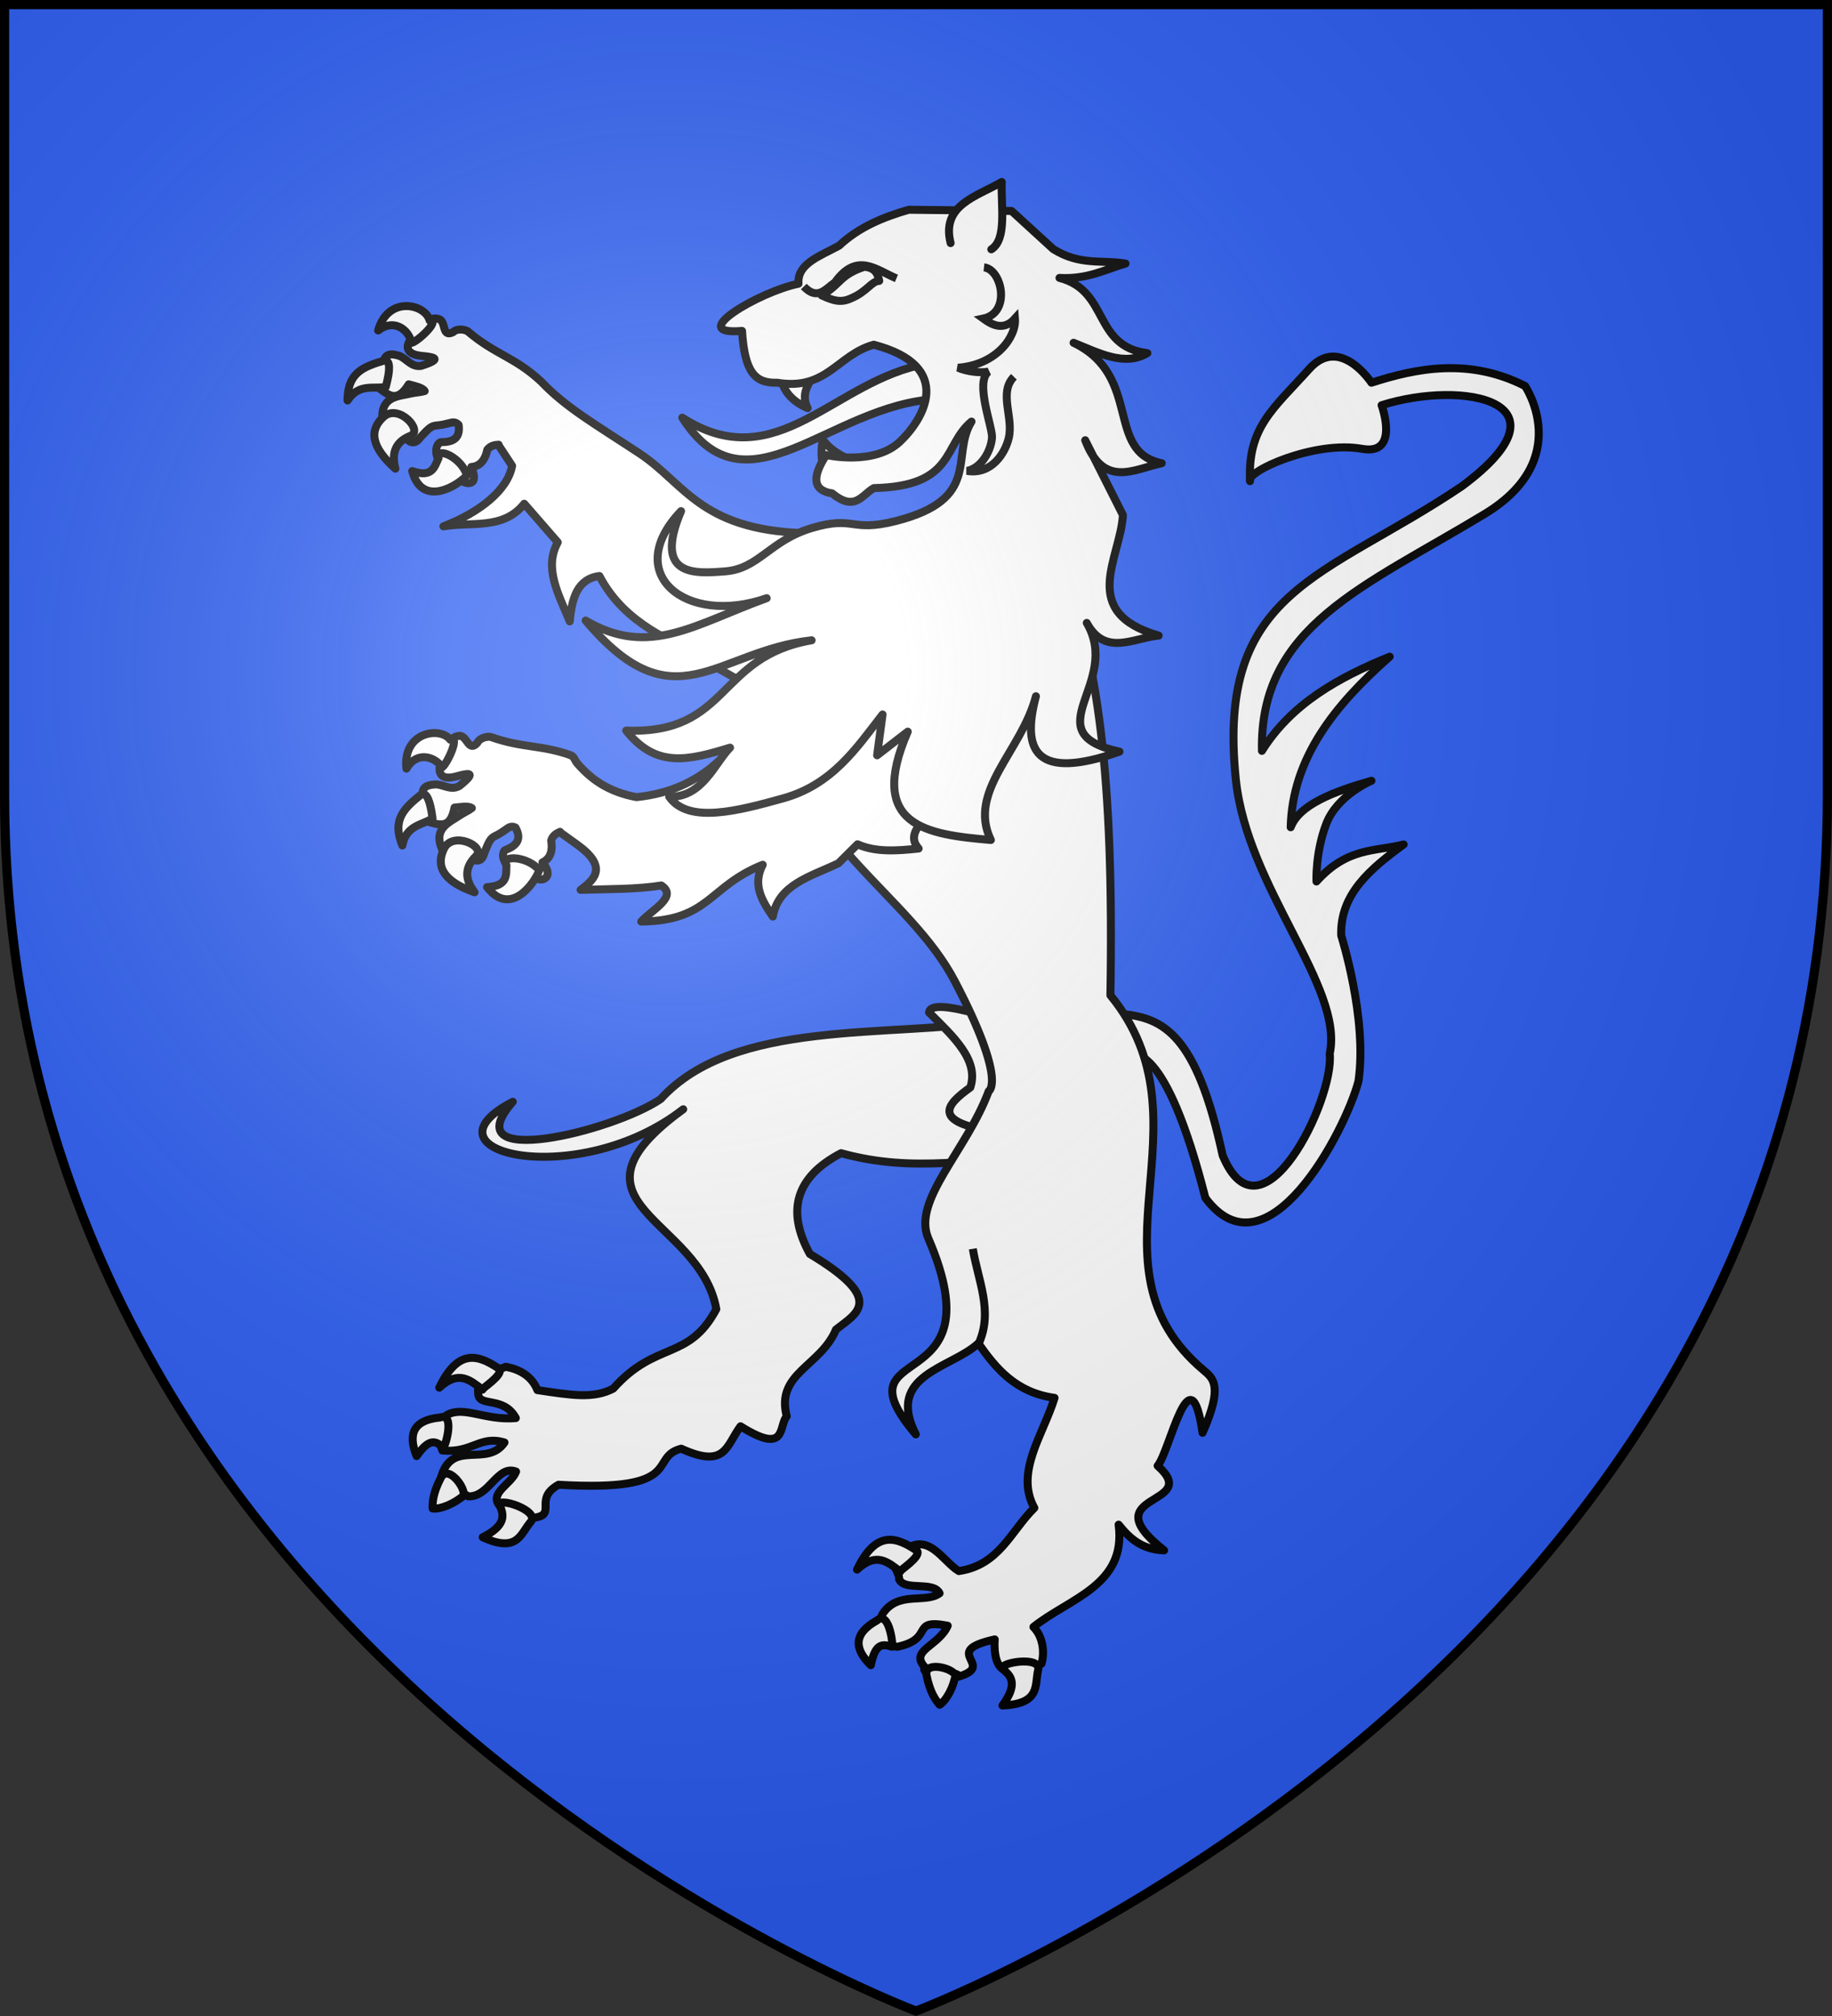 <svg xmlns="http://www.w3.org/2000/svg" xmlns:xlink="http://www.w3.org/1999/xlink" width="600" height="660" viewBox="-300 -300 600 660"><rect x="-300" y="-300" width="600" height="660" fill="#333333" stroke="none"/><defs><radialGradient id="b" cx="-80" cy="-80" r="405" gradientUnits="userSpaceOnUse"><stop offset="0" stop-color="#fff" stop-opacity=".31"/><stop offset=".19" stop-color="#fff" stop-opacity=".25"/><stop offset=".6" stop-color="#6b6b6b" stop-opacity=".125"/><stop offset="1" stop-opacity=".125"/></radialGradient><path id="a" d="M-298.5-298.5h597V-40C298.5 246.2 0 358.39 0 358.39S-298.5 246.2-298.5-40z"/></defs><use xlink:href="#a" width="100%" height="100%" fill="#2b5df2"/><g stroke="#000" stroke-width="2"><g fill="#fff" stroke-linecap="round" stroke-linejoin="round"><path fill-rule="evenodd" stroke-width="2.615" d="M26.518 34.246C-9.022 39.8-59.675 33.428-83.615 59.8c-15.508 10.594-68.243 23.478-48.448.902-32.296 16.75 21.487 29.23 55.826 2.446-42.671 31.09 5.452 35.448 10.84 65.434-9.142 17.128-19.682 10.194-33.766 26.025-6.483 3.372-13.576 2.178-24.828.493-1.86-4.685-5.963-6.805-10.343-7.643-4.513 1.493-9.718 4.784-9.06 8.5-.116 5.092 8.203.722 12.334 8.297-9.948.884-16.887-4.047-22.44-1.088-4.53 3.324-2.39 9.73-1.631 11.701 9.883.899 12.263-5.046 20.36-2.622-5.7 8.304-17.063-1.164-20.709 11.167 1.07 4.039 5.067 3.968 8.832 6.455 6.902.366 9.53-10.478 15.669-8.1-1.55 4.27-9.654 7.285-4.814 11.767 1.647 2.086 6.103 2.513 10.582 3.355 7.959-.947-.29-6.1 8.136-10.808 42.083 2.457 29.208-9.03 40.181-11.811 14.599 6.661 14.715-.96 19.42-7.327 15.419 9.655 12.384-.2 15.147-3.283-3.728-14.097 11.163-16.386 16.118-28.387 6.711-5.333 16.557-9.711-8.558-24.747-7.798-14.17-4.616-25.233 10.22-32.999 24.56 6.835 44.072 1.174 66.107 1.761zm-191.96-223.255c-.966 1.206-2.833 4.886 3.477 5.517 3.302.33 7.814.746-.093 3.268-3.187.559-4.93-2.477-7.149-3.268-1.71-.496-4.069-1.176-4.984 1.226-.35 4.323-.865 7.384-1.47 9.478 3.132 2.347 5.858 4.577 9.518-1.39 2.06.582 4.467 1.02 5.23 2.207-1.497.439-3.063.46-4.209.735-4.304 1.033-9.883.836-9.682 8.13 8.11-2.13 9.633 3.462 7.68 6.455 1.66 1.977 3.232 1.957 4.699-.041 3.58-3.995 4.008-3.884 6.087-4.085 1.473-.143 2.858-.577 3.963-.818 1.155-.33 1.98.037 2.573.695.463 3.366-.668 5.735-5.8 5.638-1.406.517-2.002 2.646-1.145 5.106 6.791 1.549 6.882 3.834 7.517 7.15.796 1.249 6.628 3.142 3.595-4.127 3.263-.188 4.712-2.973 5.23-5.637 1.008-1.291 2.322-1.576 3.717-1.634l-.082.081 4.494 6.823c-1.498 8.064-10.816 15.349-22.51 19.814 9.095-1.57 19.585 1.262 26.473-7.395l10.99 12.624c-4.701 8.464.354 17.2 3.921 25.9.68-7.46 2.397-13.916 9.723-14.87 8.628 16.497 24.897 21.123 30.926 25.778l29.782 16.791 10.295-56.54c-37.641 0-42.5-16.014-57.93-26.188-14.815-9.768-24.039-14.974-32.159-23.49-8.7-8.104-14.99-8.75-24.014-16.423-.518-.441-3.279-1.243-4.777.202-3.851 2.012-2.265-3.438-4.668-4.237-3.752-1.248-6.922 3.653-9.219 6.525zM68.71 45.123c2.221-.356 12.844-4.721 26.059 47.044 20.206 27.21 45.863-21.94 50.138-38.188 3.022-20.476-5.647-47.703-5.647-47.703-.452-13.582 9.615-21.89 20.442-29.817-9.36 2.397-18.335.79-28.553 12.123 0 0-.396-9.503 3.233-18.92 3.63-9.417 14.773-14.05 14.773-14.05-12.743 3.63-23.678 7.924-26.442 15.216.521-22.66 14.47-40.038 32.424-55.842-16.885 6.858-32.264 15.469-41.847 30.83-.825-40.821 33.386-53.628 72.878-77.505 29.64-17.92 13.3-41.94 13.3-41.94-18.305-9.305-35.593-5.825-50.307-1.073 0 0-10.265-15.742-20.362-4.515-11.71 13.02-20.264 19.127-19.393 36.749-1.564-3.18 21.187-13.38 36.681-10.59 12.475 2.247 6.4-14.282 6.4-14.282 26.94-8.487 63.662-1.154 26.313 26.516-44.86 30.25-80.608 33.581-74.038 96.142 3.732 35.532 35.43 67.764 30.734 89.645 1.547 15.003-22.371 63.962-35.07 33.286-8.545-39.513-19.23-44.891-32.795-46.273z"/><path fill-rule="evenodd" stroke-width="2.615" d="M4.273 31.452c7.833 7.823 16.48 15.557 13.514 24.563-8.197 5.836-12.66 11.33 8.176 14.493l8.014-20.534-16.35-18.718c-9.56-2.39-13.105-1.889-13.354.196z"/><path fill-rule="evenodd" stroke-width="2.615" d="M-50.097-71.566C-38.354-23.522-2.284-7.438 12.756 21.333c17.182 32.87 11.057 35.891 11.057 35.891-7.176 19.385-25.127 35.8-19.797 48.148C27.282 159.282-27 137.828-.066 169.59c-10.027-19.637 11.66-21.578 20.482-29.808 5.856 8.355 12.338 16.1 24.96 17.861-3.712 12.064-13.053 24.337-6.622 36.021-7.642 7.48-11.428 18.737-24.733 20.674-5.272-3.088-10.173-13.654-18.599-6.087-5.43 2.38-.596 6.577-.963 8.767 1.805 3.998 11.234.48 13.267 4.587-4.586 3.462-13.637-.942-18.702 6.795-2.173 4.096.23 10.365 4.835 10.724 12.459-2.584 3.981-9.305 16.533-6.89-2.98 6.698-12.464 8.03-7.626 13.416-1.268 4.718 10.946.418 11.235 3.235 12.557-3.817-6.522-8.106 11.784-12.173-.185 2.668-.095 7.31 2.2 9.39 3.839.784 9.399.967 13.118-1.454 1.015-3.444.618-8.718-2.644-12.003 11.691-9.416 30.562-13.577 27.902-33.501 3.493 4.371 7.53 8.163 14.89 8.413-24.24-19.136 12.97-14.277-2.113-27.683 4.032-4.717 10.711-38.393 14.713-10.8 6.77-15.309 3.549-17.792.315-20.512-40.816-34.336 3.812-80.93-30.495-122.723 1.21-72.395-4.145-110.08-16.068-141.2z"/><path fill-rule="evenodd" stroke-width="2.615" d="m-10.615-98.231-56.46 49.514c-5.46 4.341-13.138 8.534-24.47 9.682-9.348-1.74-14.982-5.974-19.364-11.03-1.11-1.34-.839-2.042-2.207-2.697-9.717-3.454-15.72-2.284-26.146-5.964-.642-.227-3.529.035-4.412 1.92-2.878 3.255-3.312-2.4-5.842-2.288-3.95.175-5.172 5.853-6.291 9.355-.47 1.472-.89 5.587 5.23 3.922 3.202-.871 7.545-2.076 1.061 3.105-2.777 1.66-5.489-.545-7.843-.49-1.776.148-4.211.33-4.208 2.9 1.218 4.163 1.819 7.225 2.001 9.396 3.766 1.074 7.13 2.183 8.416-4.698 2.132-.193 4.543-.672 5.679.164-1.24.945-2.705 1.54-3.677 2.206-3.651 2.503-8.962 4.33-6.169 11.071 6.813-4.886 10.273-.225 9.519 3.268 2.256 1.255 3.715.675 4.371-1.716 1.916-5.01 2.339-5.074 4.208-6.005 1.325-.66 2.445-1.546 3.39-2.165.962-.721 1.867-.69 2.656-.286 1.636 2.979 1.438 5.611-3.39 7.353-1.128.986-.904 3.197.776 5.189 6.896-.98 7.782 1.093 9.56 3.963 1.24 1.397 6.14.029 1.879-5.107 2.98-1.341 3.328-4.476 2.86-7.15.48-1.566 1.618-2.306 2.9-2.86l-.04.123 5.678 4.086c10.035 7.22 5.815 11.32 1.103 14.788 9.095-.254 18.717-.163 26.432-1.43 5.52 3.639-2.93 7.827-6.578 11.807 22.42-.25 21.96-11.476 39.791-18.588-3.447 6.55-.249 11.782 3.31 16.954 1.849-10.538 12.349-13.073 21.488-17.444l6.25-6.21c5.856 2.632 12.874 2.167 20.019 1.39C-2.794-26.197.5-30.462 6.87-34.829 21.917-49.779 20.6-54.969 20.556-73.76z"/><path stroke-width="2.615" d="M40.008 246.727c1.197-4.907-14.198-2.281-11.381-.082 2.816 2.2 4.57 5.018-.308 11.704 12.626-.533 10.491-6.715 11.689-11.622zm-27.24 2.535c.806-1.296-1.778-2.833-4.436-3.373-2.657-.54-5.388-.083-4.875 2.61 1.125 5.611 3.038 8.187 4.277 9.61 1.203-.627 3.794-3.667 5.034-8.847zM-7.98 239.065c.744.956-.624-12.318-4.83-8.536-7.623 4.224-7.595 9.166-1.983 14.634 1.494-7.674 4.164-6.808 6.813-6.098zm2.83-24.575c-.485-.262 6.923-4.773 5.51-6.768-6.91-4.727-13.516-6.772-19.675 6.138 6.404-5.959 10.202-2.36 14.166.63zM-152.537-57.832c3.344-1.497-1.026 7.97-2.67 9.038-2.586-3.803-8.534-5.17-11.673.42-1.344-11.98 11.077-13.89 14.343-9.458zm-9.28 17.745c1.565-.32 2.694 2.057 3.48 8.006-3.363 2.22-8.624 2.182-9.883 8.875-3.518-8.531.651-12.282 6.403-16.881zm38.422 24.945c-3.768-4.624-12.858-5.073-10.737-1.577-.162 3.04.658 6.735-6.347 7.145 7.82 10.186 15.966-1.92 17.084-5.568zm-20.695-4.587c3.326-3.214-7.637-8.304-10.49-2.439-2.852 5.866-.135 10.738 10 14.287-3.655-4.837-2.835-8.634.49-11.848zm-29.733-162.327c1.568.301 1.707 2.929.167 8.728-3.955.771-8.804-1.267-12.518 4.442-.003-9.23 5.28-11.109 12.351-13.17zm14.522-13.031c3.662-.11-3.984 6.977-5.912 7.339-.941-4.501-5.92-8.031-10.952-4.059 3.32-11.588 15.533-8.623 16.864-3.28zm33.095 393.337c3.302-3.822-11.597-8.5-10.092-5.26 1.504 3.242 1.782 6.55-5.608 10.277 11.481 5.28 12.398-1.195 15.7-5.017zm-22.62-8.073c1.444-.494.415-3.319-1.302-5.418-1.717-2.1-4.121-3.473-5.427-1.062-2.678 5.057-2.826 8.263-2.766 10.148 1.329.276 5.258-.44 9.494-3.668zm-6.046-16.359c.3 1.173 4.34-11.545-1.025-9.754-8.675.833-10.62 5.376-7.654 12.629 4.43-6.441 6.533-4.582 8.68-2.875zm12.908-18.884c-.486-.261 6.923-4.773 5.509-6.767-6.909-4.728-13.515-6.773-19.674 6.138 6.404-5.96 10.202-2.36 14.165.63zm-5.11-299.341c-1.721-5.71-9.955-9.59-9.325-5.55-1.308 2.75-1.957 6.479-8.59 4.19 3.348 12.396 15.492 4.307 17.916 1.36zm-18.47-12.926c4.3-1.705-3.898-10.587-8.77-6.25-4.871 4.336-4.216 9.875 3.803 17.018-1.537-5.865.668-9.062 4.967-10.768z"/><path fill-rule="evenodd" stroke-width="2.615" d="M3.538-180.885c-30.235 5.165-49.002 37.618-80.087 17.623 21.08 33.237 48.102-4.275 83.415-6.117z"/><path fill-rule="evenodd" stroke-width="2.615" d="M-44.19-175.92c1.012 4.447 4.065 7.525 8.71 9.535-2.788-5.428 1.38-9.234 3.709-13.469m1.342 34.917c-.037-3.685-1.107-6.111-.07-11.103 3.16 4.426 7.91 5.842 11.999 8.51"/><path fill-rule="evenodd" stroke-width="2.615" d="m-10.952-66.09-1.781 13.358 10.03-7.739c-13.52 31.028 6.343 33.682 27.226 35.468C16.744-41.05 34.568-53.99 39.28-72.066c-4.727 17.829-.272 27.847 27.366 18.143-28.503-6.239.919-22.345-10.72-42.144 6.031 11.099 15.299 4.886 23.543 4.15-26.347-7.653-12.553-25.143-11.699-39.461l-12.35-24.495c6.079 15.886 15.95 9.464 25.059 7.526-18.664-3.763-6.21-28.503-28.87-39.435 8.243 3.276 16.602 7.86 24.16 3.397-17.931-2.239-12.384-20.452-28.775-24.631 9.245.504 14.816-2.724 21.621-4.699-7.83-1.299-14.933.743-23.672-4.738l-13.642-12.478-33.661-.406c-8.351 2.421-16.304 5.645-22.82 11.754-6.069 3.354-13.845 5.871-13.297 12.464-12.944 2.636-37.391 17.048-18.504 15.449.878 13.501 4.235 17.191 11.493 16.96 16.29 2.685 19.715-9.154 31.65-12.438 26.857 7.056 16.262 24.566 8.478 31.821-8.461 7.887-24.05 4.3-24.05 4.3-4.889 7.446-4.24 11.628 1.946 12.549 7.598 6.197 9.796.355 13.676-1.737 26.654-.578 22.569-13.988 31.965-21.77-6.977 11.235 3.66 25.39-24.928 32.595-14.762 3.727-13.295-1.898-27.236 2.213-13.941 4.11-17.444 13.384-28.528 14.23-9.908.755-23.602 1.886-14.435-19.718-19.682 20.567 1.663 37.724 28.053 28.494-23.712 8.554-38.422 19.584-59.306 7.33 29.21 34.634 42.517 9.908 74.015 6.46-31.211 5.378-26.742 30.795-60.72 29.564 9.794 12.39 20.265 9.774 34.004 5.582-5.036 5.076-9.025 16.4-19.93 16.067 6.295 9.063 22.892 4.512 37.207.562C-27.339-43.1-19.46-55.164-10.952-66.091z"/><path fill-rule="evenodd" stroke-width="2.615" d="M11.335-220.415c-3.139-12.447 8.39-15.17 16.733-20.005-.226 8.274 1.743 18.777-3.406 22.05M-30.884-203.294c3.99 1.853 6.329 2.45 9.596.972 5.338-2.223 6.648-5.629 9.246-5.722-.478-2.196-1.175-4.266-4.868-4.62-8.217 2.748-7.516 5.576-13.974 9.37z"/></g><path fill="none" stroke-width="2.615" d="M22.262-212.473c5.874.622 8.967 14.838-.228 16.772 2.523 1.835 6.52 4.327 10.383 0 .49 5.956-6.034 15.144-18.658 16.087 2.87 1.256 7.356 1.825 9.986 1.255-4.576 3.502 1.417 18.275 1.141 21.678-.376 4.647-3.776 10.097-8.215 10.84 7.957 1.36 12.519-5.666 13.717-10.8 1.6-6.85-3.42-14.83 1.686-20.006M-36.745-206.2c4.527 4.738 7.154.74 10.198-1.343 7.238-10.12 13.597-4.015 20.14-1.32m26.943 348.733c4.81-10.549-.247-20.73-1.922-31.036"/></g><use xlink:href="#a" fill="url(#b)"/><use xlink:href="#a" fill="none" stroke="#000" stroke-width="3"/></svg>